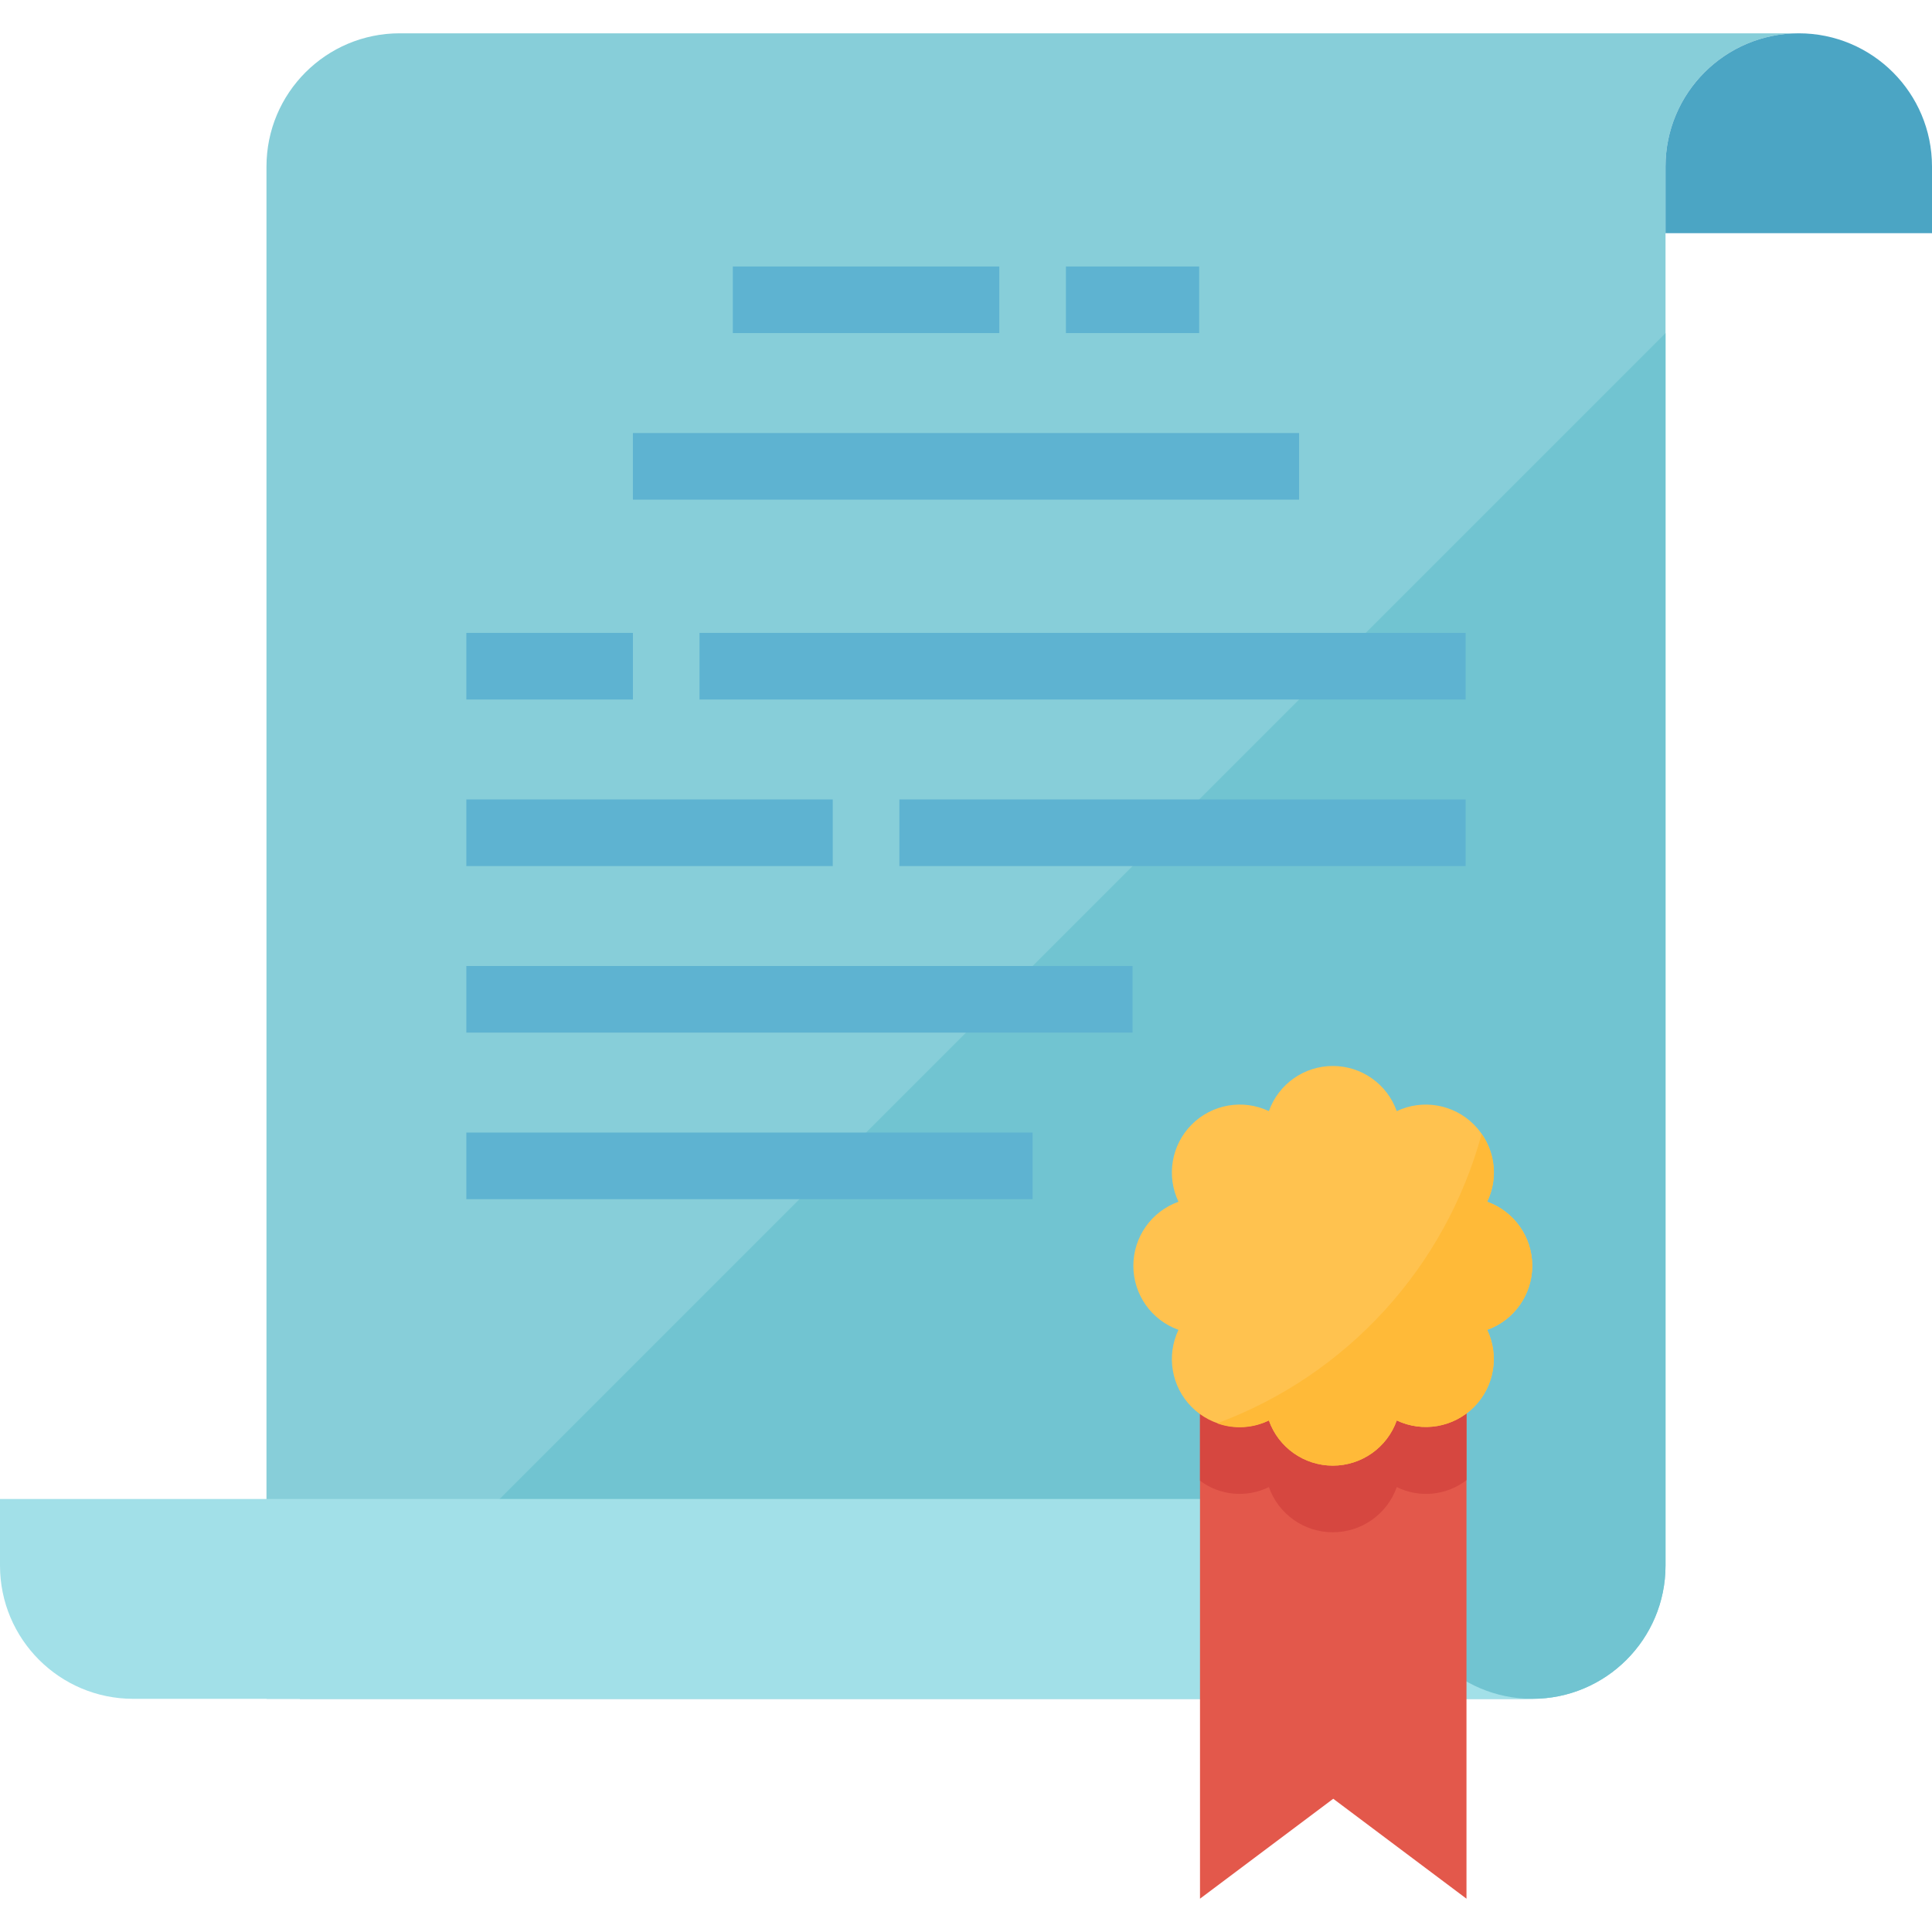 <svg height="464pt" viewBox="0 -8 464 464" width="464pt" xmlns="http://www.w3.org/2000/svg"><path d="m368 400h-304v-368c0-17.672 14.328-32 32-32h336c-17.672 0-32 14.328-32 32v336c0 17.672-14.328 32-32 32zm0 0" fill="#87ced9"/><path d="m72 400h296c17.672 0 32-14.328 32-32v-296zm0 0" fill="#71c4d1"/><path d="m464 48h-64v-16c0-17.672 14.328-32 32-32s32 14.328 32 32zm0 0" fill="#4ba5c4"/><path d="m0 352v16c0 17.672 14.328 32 32 32h336c-17.672 0-32-14.328-32-32v-16zm0 0" fill="#a2e0e8"/><path d="m288.199 328v120l32-24 32 24v-120zm0 0" fill="#e3584b"/><path d="m288.199 328v19.617c4.789 3.582 11.184 4.172 16.543 1.527 2.305 6.508 8.457 10.855 15.359 10.855 6.902 0 13.055-4.348 15.355-10.855 5.441 2.688 11.938 2.039 16.742-1.664v-19.48zm0 0" fill="#d64740"/><path d="m357.168 280.617c2.965-6.234 1.688-13.656-3.188-18.539s-12.297-6.176-18.531-3.223c-2.305-6.5-8.457-10.844-15.352-10.844-6.898 0-13.051 4.344-15.355 10.844-6.234-2.957-13.656-1.668-18.535 3.219-4.875 4.887-6.145 12.312-3.176 18.543-6.5 2.32-10.84 8.48-10.84 15.383s4.34 13.062 10.84 15.383c-2.969 6.23-1.699 13.656 3.176 18.543 4.879 4.887 12.301 6.176 18.535 3.219 2.305 6.5 8.457 10.844 15.355 10.844 6.895 0 13.047-4.344 15.352-10.844 6.234 2.953 13.656 1.66 18.531-3.223s6.152-12.305 3.188-18.539c6.492-2.328 10.824-8.484 10.824-15.383s-4.332-13.055-10.824-15.383zm0 0" fill="#ffc24f"/><path d="m357.168 280.617c2.57-5.262 2.059-11.508-1.328-16.281-8.727 32.055-32.383 57.934-63.527 69.496 4.066 1.473 8.555 1.223 12.43-.688 2.305 6.508 8.457 10.855 15.359 10.855 6.902 0 13.055-4.348 15.355-10.855 6.234 2.957 13.66 1.668 18.535-3.219s6.148-12.312 3.176-18.543c6.492-2.328 10.824-8.484 10.824-15.383s-4.332-13.055-10.824-15.383zm0 0" fill="#ffba38"/><g fill="#5eb3d1"><path d="m256 56h32v16h-32zm0 0"/><path d="m176 56h64v16h-64zm0 0"/><path d="m152 96h160v16h-160zm0 0"/><path d="m112 144h40v16h-40zm0 0"/><path d="m112 184h88v16h-88zm0 0"/><path d="m168 144h184v16h-184zm0 0"/><path d="m216 184h136v16h-136zm0 0"/><path d="m112 224h160v16h-160zm0 0"/><path d="m112 264h136v16h-136zm0 0"/></g></svg>